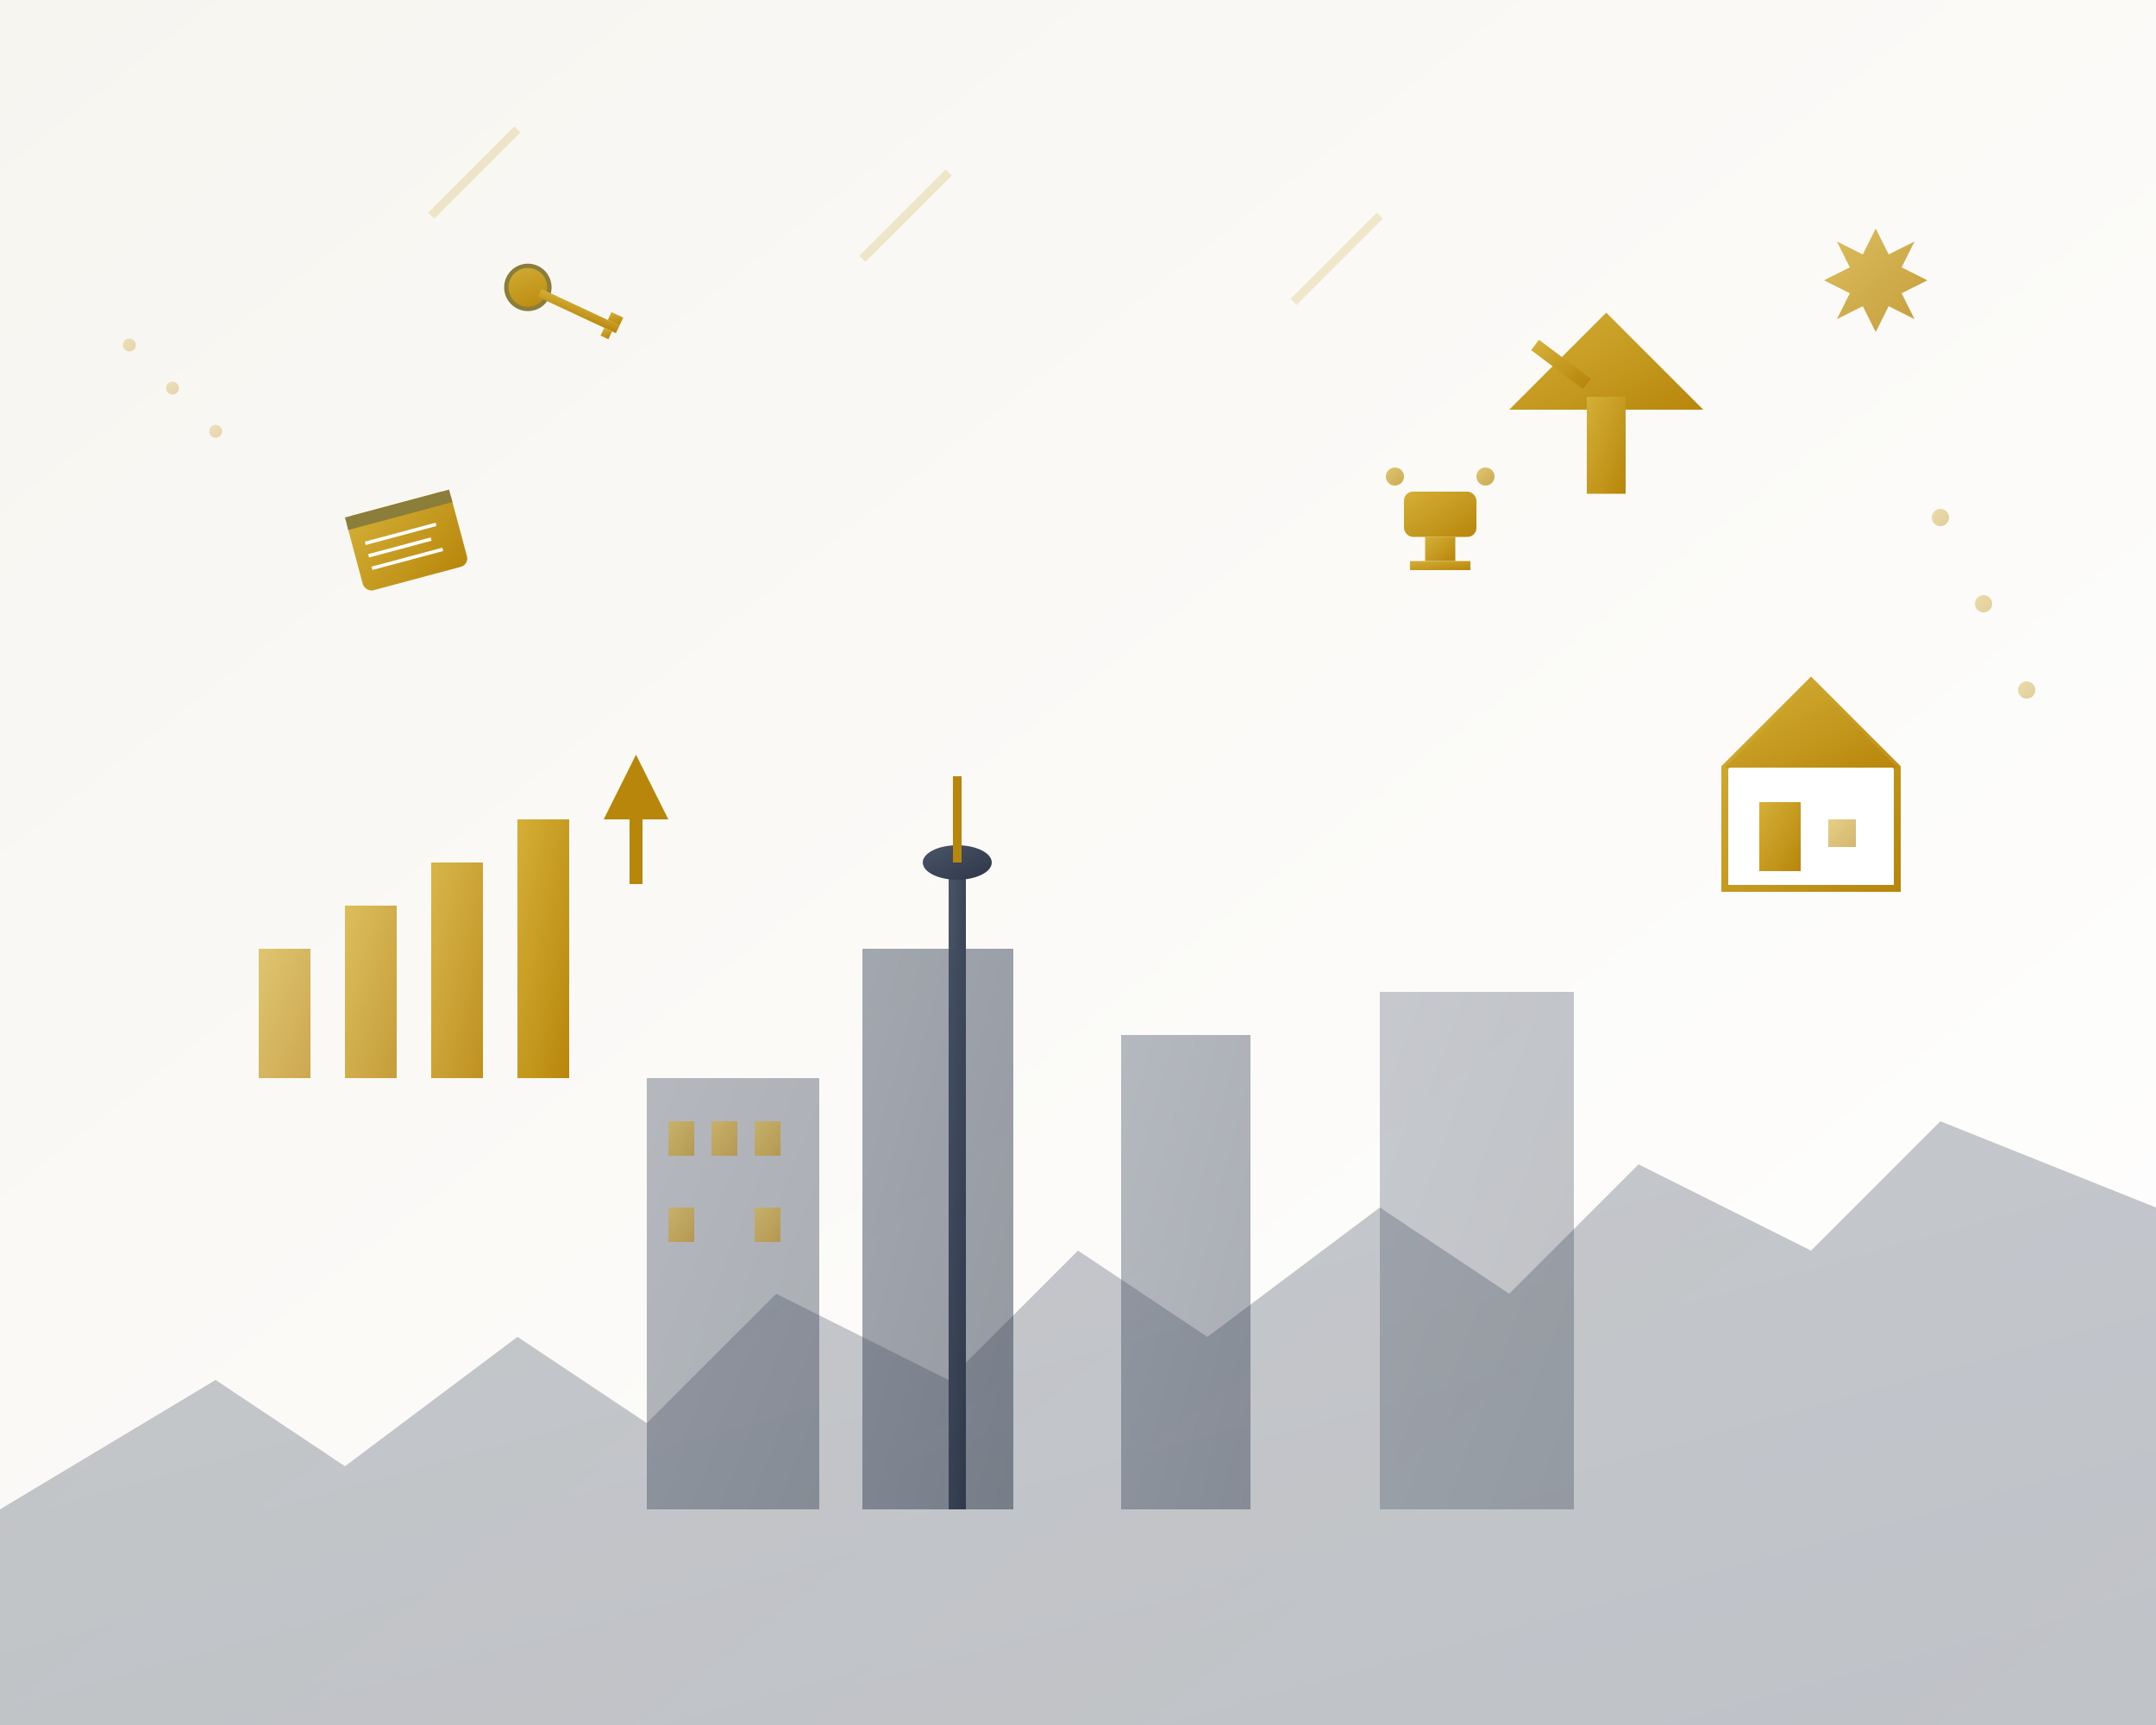 <svg width="500" height="400" viewBox="0 0 500 400" fill="none" xmlns="http://www.w3.org/2000/svg">
    <rect x="0" y="0" width="500" height="400" fill="#333333" stroke="none"/>
    <!-- Hero banner illustration - Premium real estate education -->
    <defs>
        <linearGradient id="heroGradient" x1="0%" y1="0%" x2="100%" y2="100%">
            <stop offset="0%" style="stop-color:#F7F5F0;stop-opacity:1" />
            <stop offset="100%" style="stop-color:#FFFFFF;stop-opacity:1" />
        </linearGradient>
        <linearGradient id="buildingGradient" x1="0%" y1="0%" x2="100%" y2="100%">
            <stop offset="0%" style="stop-color:#4A5568;stop-opacity:1" />
            <stop offset="100%" style="stop-color:#2D3748;stop-opacity:1" />
        </linearGradient>
        <linearGradient id="goldGradient" x1="0%" y1="0%" x2="100%" y2="100%">
            <stop offset="0%" style="stop-color:#D4AF37;stop-opacity:1" />
            <stop offset="100%" style="stop-color:#B8860B;stop-opacity:1" />
        </linearGradient>
    </defs>
    
    <!-- Background -->
    <rect width="500" height="400" fill="url(#heroGradient)"/>
    
    <!-- Canadian skyline silhouette -->
    <path d="M0 350 L50 320 L80 340 L120 310 L150 330 L180 300 L220 320 L250 290 L280 310 L320 280 L350 300 L380 270 L420 290 L450 260 L500 280 L500 400 L0 400 Z" fill="url(#buildingGradient)" opacity="0.3"/>
    
    <!-- CN Tower (iconic Canadian landmark) -->
    <rect x="220" y="200" width="4" height="150" fill="url(#buildingGradient)"/>
    <ellipse cx="222" cy="200" rx="8" ry="4" fill="url(#buildingGradient)"/>
    <line x1="222" y1="180" x2="222" y2="200" stroke="#B8860B" stroke-width="2"/>
    
    <!-- Modern buildings -->
    <rect x="150" y="250" width="40" height="100" fill="url(#buildingGradient)" opacity="0.4"/>
    <rect x="200" y="220" width="35" height="130" fill="url(#buildingGradient)" opacity="0.5"/>
    <rect x="260" y="240" width="30" height="110" fill="url(#buildingGradient)" opacity="0.4"/>
    <rect x="320" y="230" width="45" height="120" fill="url(#buildingGradient)" opacity="0.3"/>
    
    <!-- Windows on buildings -->
    <rect x="155" y="260" width="6" height="8" fill="url(#goldGradient)" opacity="0.6"/>
    <rect x="165" y="260" width="6" height="8" fill="url(#goldGradient)" opacity="0.6"/>
    <rect x="175" y="260" width="6" height="8" fill="url(#goldGradient)" opacity="0.6"/>
    <rect x="155" y="280" width="6" height="8" fill="url(#goldGradient)" opacity="0.6"/>
    <rect x="175" y="280" width="6" height="8" fill="url(#goldGradient)" opacity="0.6"/>
    
    <!-- Education/graduation theme -->
    <!-- Graduation cap in the sky -->
    <g transform="translate(350, 80) scale(1.5)">
        <polygon points="0,10 30,10 15,-5" fill="url(#goldGradient)"/>
        <rect x="12" y="8" width="6" height="15" fill="url(#goldGradient)"/>
        <line x1="12" y1="6" x2="4" y2="0" stroke="url(#goldGradient)" stroke-width="2"/>
    </g>
    
    <!-- Books floating -->
    <g transform="translate(80, 120) rotate(-15)">
        <rect x="0" y="0" width="25" height="18" rx="2" fill="url(#goldGradient)"/>
        <rect x="0" y="0" width="25" height="3" fill="#8B7D3A"/>
        <line x1="3" y1="7" x2="20" y2="7" stroke="white" stroke-width="0.8"/>
        <line x1="3" y1="10" x2="18" y2="10" stroke="white" stroke-width="0.8"/>
        <line x1="3" y1="13" x2="20" y2="13" stroke="white" stroke-width="0.8"/>
    </g>
    
    <!-- Growth chart/arrow -->
    <g transform="translate(60, 180)">
        <!-- Chart bars -->
        <rect x="0" y="40" width="12" height="30" fill="url(#goldGradient)" opacity="0.7"/>
        <rect x="20" y="30" width="12" height="40" fill="url(#goldGradient)" opacity="0.8"/>
        <rect x="40" y="20" width="12" height="50" fill="url(#goldGradient)" opacity="0.9"/>
        <rect x="60" y="10" width="12" height="60" fill="url(#goldGradient)"/>
        
        <!-- Arrow pointing up -->
        <path d="M80 10 L95 10 L87.5 -5 Z" fill="#B8860B"/>
        <line x1="87.5" y1="10" x2="87.5" y2="25" stroke="#B8860B" stroke-width="3"/>
    </g>
    
    <!-- Real estate elements -->
    <!-- House icon -->
    <g transform="translate(380, 150) scale(0.8)">
        <polygon points="25,35 50,10 75,35 75,70 25,70" fill="white" stroke="url(#goldGradient)" stroke-width="2"/>
        <polygon points="25,35 50,10 75,35" fill="url(#goldGradient)"/>
        <rect x="35" y="45" width="12" height="20" fill="url(#goldGradient)"/>
        <rect x="55" y="50" width="8" height="8" fill="url(#goldGradient)" opacity="0.6"/>
    </g>
    
    <!-- Key icon (representing real estate) -->
    <g transform="translate(120, 60) rotate(25)">
        <circle cx="5" cy="5" r="5" fill="url(#goldGradient)" stroke="#8B7D3A" stroke-width="1"/>
        <rect x="8" y="4" width="20" height="2" fill="url(#goldGradient)"/>
        <rect x="25" y="2" width="3" height="2" fill="url(#goldGradient)"/>
        <rect x="25" y="6" width="2" height="2" fill="url(#goldGradient)"/>
    </g>
    
    <!-- Canadian maple leaf -->
    <g transform="translate(420, 50) scale(0.6)">
        <path d="M25 5 L30 15 L40 10 L35 20 L45 25 L35 30 L40 40 L30 35 L25 45 L20 35 L10 40 L15 30 L5 25 L15 20 L10 10 L20 15 Z" fill="url(#goldGradient)" opacity="0.8"/>
    </g>
    
    <!-- Success symbols -->
    <!-- Trophy -->
    <g transform="translate(320, 100) scale(0.7)">
        <rect x="8" y="20" width="24" height="15" rx="3" fill="url(#goldGradient)"/>
        <circle cx="5" cy="15" r="3" fill="url(#goldGradient)" opacity="0.7"/>
        <circle cx="35" cy="15" r="3" fill="url(#goldGradient)" opacity="0.7"/>
        <rect x="15" y="35" width="10" height="8" fill="url(#goldGradient)"/>
        <rect x="10" y="43" width="20" height="3" fill="url(#goldGradient)"/>
    </g>
    
    <!-- Decorative elements -->
    <!-- Dots pattern -->
    <circle cx="450" cy="120" r="2" fill="url(#goldGradient)" opacity="0.4"/>
    <circle cx="460" cy="140" r="2" fill="url(#goldGradient)" opacity="0.4"/>
    <circle cx="470" cy="160" r="2" fill="url(#goldGradient)" opacity="0.4"/>
    
    <circle cx="30" cy="80" r="1.5" fill="url(#goldGradient)" opacity="0.3"/>
    <circle cx="40" cy="90" r="1.5" fill="url(#goldGradient)" opacity="0.3"/>
    <circle cx="50" cy="100" r="1.5" fill="url(#goldGradient)" opacity="0.3"/>
    
    <!-- Light rays/success aura -->
    <g opacity="0.2">
        <line x1="100" y1="50" x2="120" y2="30" stroke="url(#goldGradient)" stroke-width="2"/>
        <line x1="200" y1="60" x2="220" y2="40" stroke="url(#goldGradient)" stroke-width="2"/>
        <line x1="300" y1="70" x2="320" y2="50" stroke="url(#goldGradient)" stroke-width="2"/>
    </g>
</svg>
